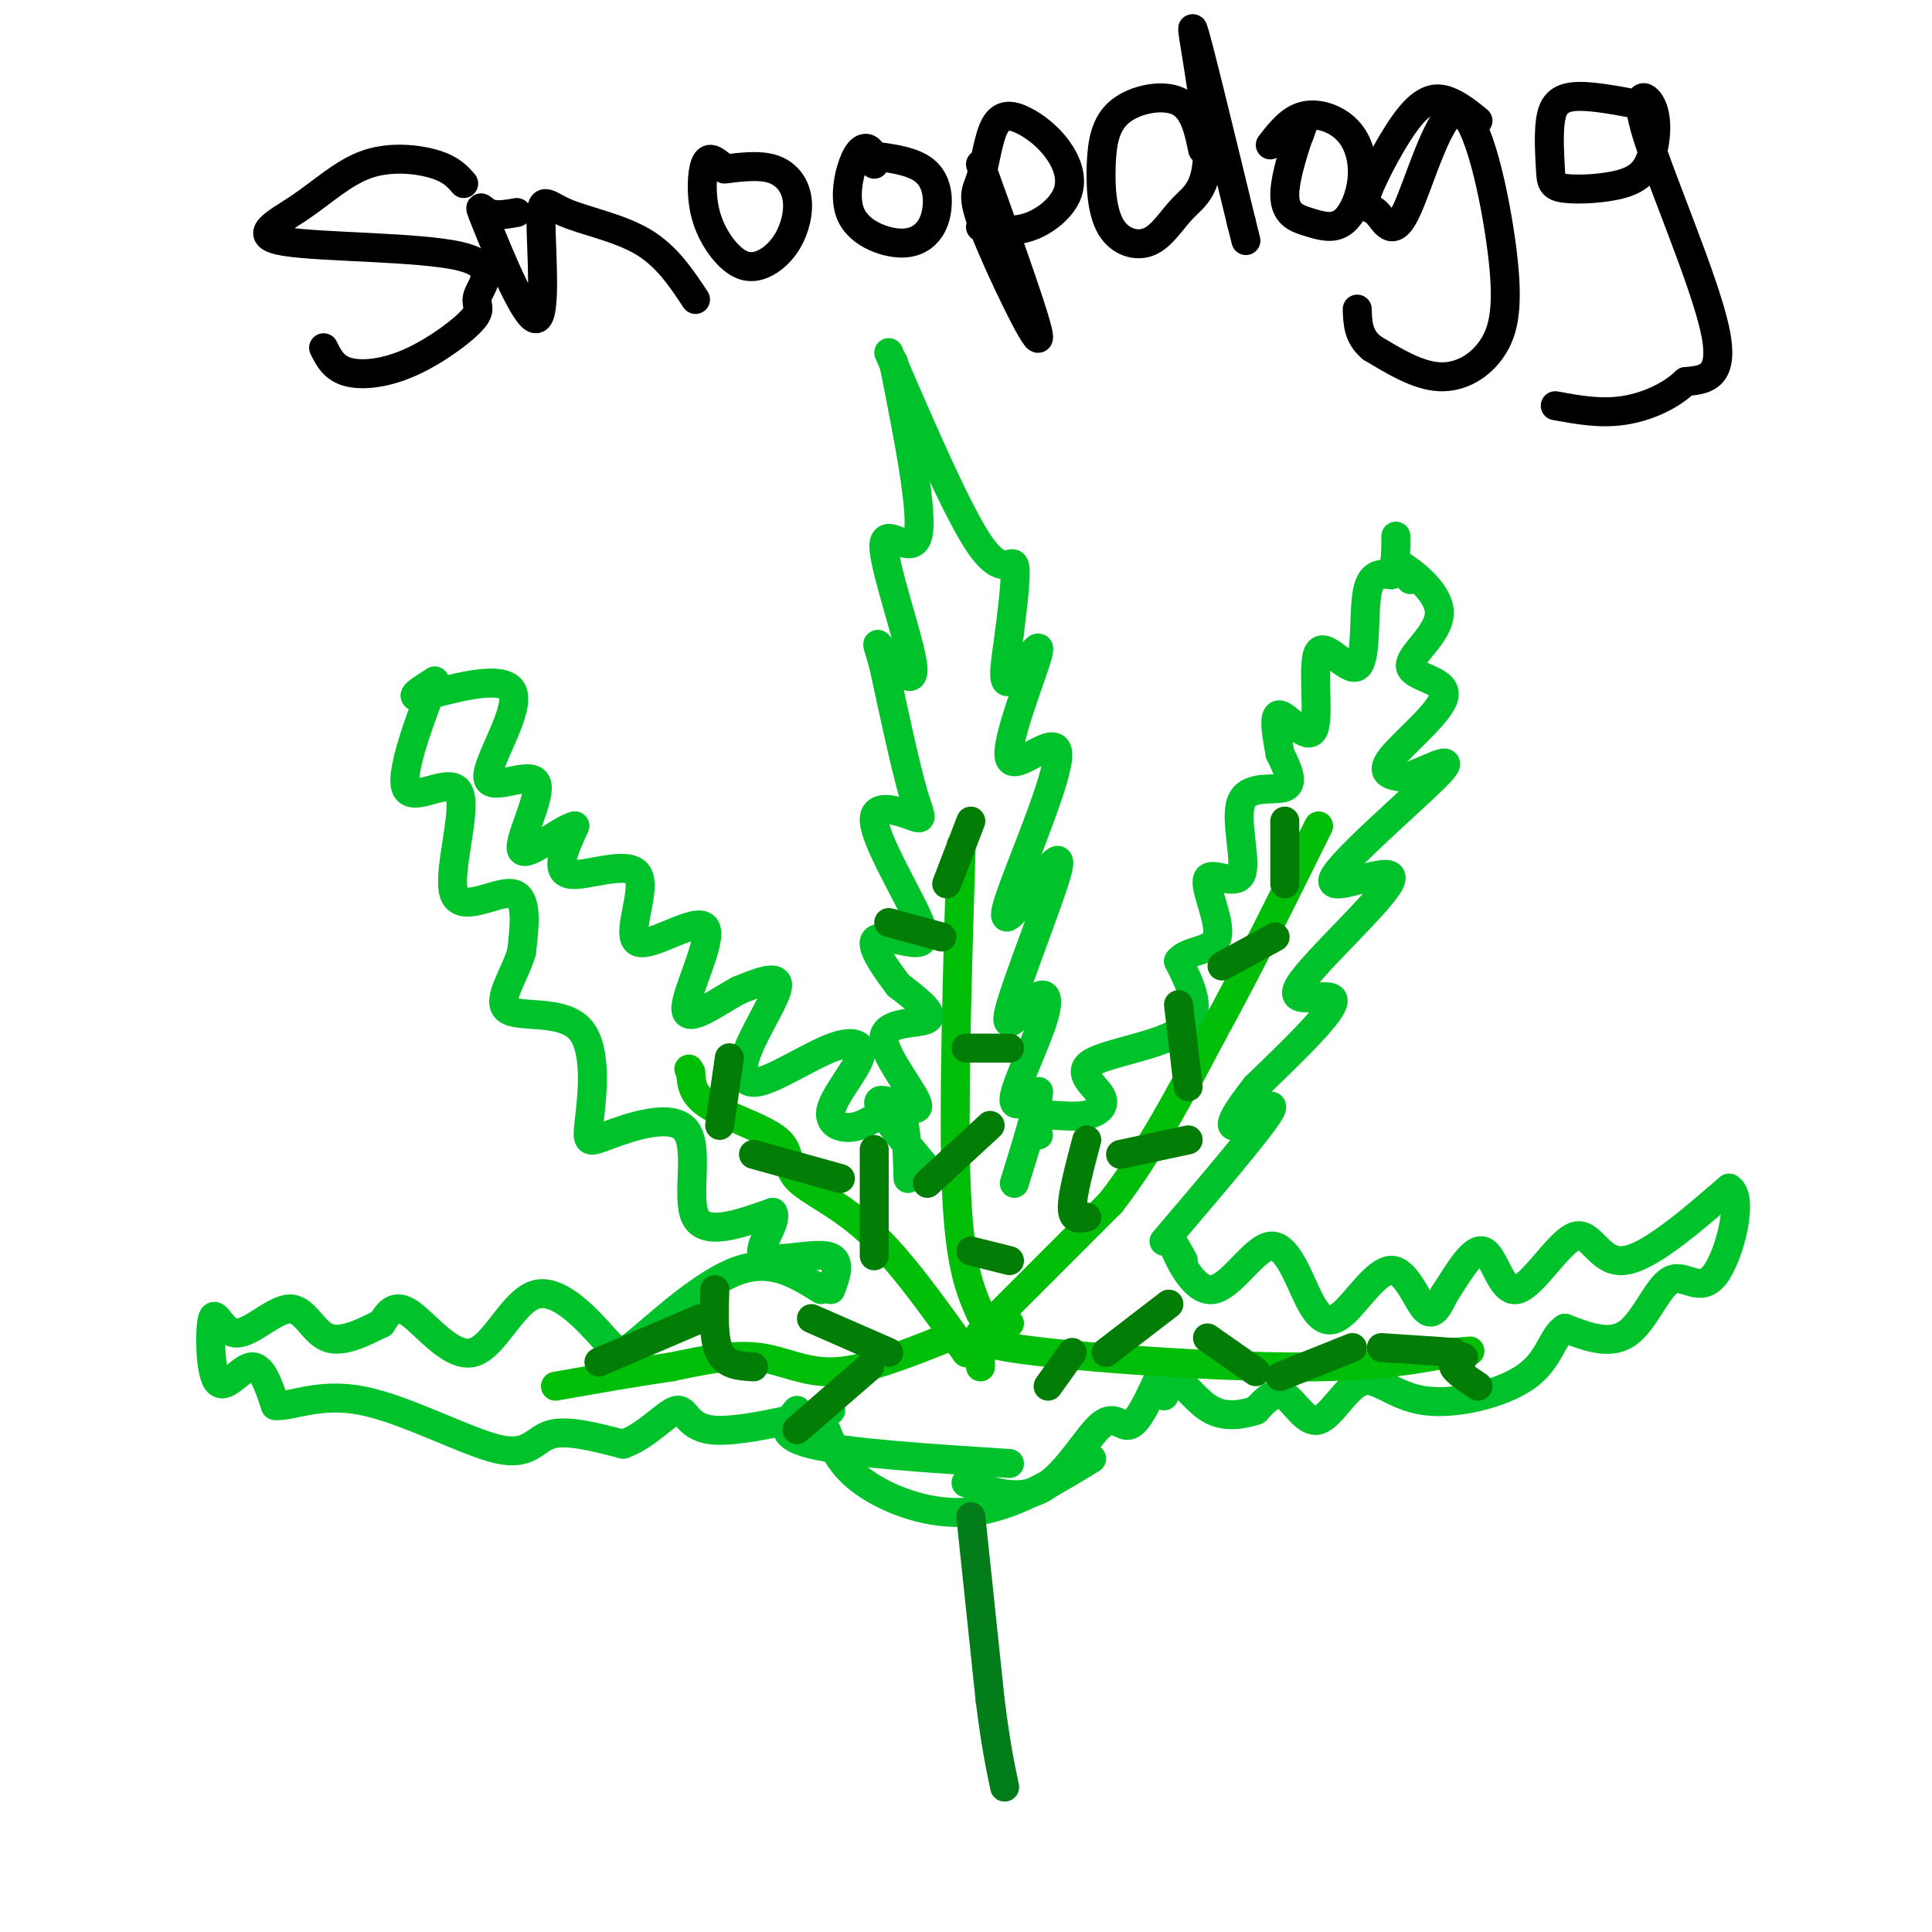 <svg viewBox='0 0 400 400' version='1.1' xmlns='http://www.w3.org/2000/svg' xmlns:xlink='http://www.w3.org/1999/xlink'><g fill='none' stroke='rgb(0,195,44)' stroke-width='6' stroke-linecap='round' stroke-linejoin='round'><path d='M192,242c-5.426,-6.434 -10.852,-12.868 -10,-14c0.852,-1.132 7.981,3.037 8,1c0.019,-2.037 -7.072,-10.279 -7,-14c0.072,-3.721 7.306,-2.920 9,-4c1.694,-1.080 -2.153,-4.040 -6,-7'/><path d='M186,204c-2.405,-3.117 -5.417,-7.409 -5,-9c0.417,-1.591 4.263,-0.482 7,0c2.737,0.482 4.366,0.336 2,-5c-2.366,-5.336 -8.727,-15.863 -9,-20c-0.273,-4.137 5.542,-1.883 8,-1c2.458,0.883 1.559,0.395 0,-5c-1.559,-5.395 -3.780,-15.698 -6,-26'/><path d='M183,138c-1.424,-5.312 -1.984,-5.592 0,-3c1.984,2.592 6.511,8.056 6,3c-0.511,-5.056 -6.061,-20.630 -6,-25c0.061,-4.370 5.732,2.466 7,-2c1.268,-4.466 -1.866,-20.233 -5,-36'/><path d='M184,73c7.222,16.756 14.444,33.511 19,40c4.556,6.489 6.444,2.711 7,4c0.556,1.289 -0.222,7.644 -1,14'/><path d='M209,131c-0.672,5.192 -1.853,11.171 0,10c1.853,-1.171 6.740,-9.490 6,-6c-0.740,3.490 -7.105,18.791 -6,22c1.105,3.209 9.682,-5.675 10,-1c0.318,4.675 -7.623,22.907 -10,30c-2.377,7.093 0.812,3.046 4,-1'/><path d='M213,185c2.649,-3.079 7.272,-10.275 6,-5c-1.272,5.275 -8.440,23.021 -10,29c-1.560,5.979 2.489,0.190 5,-2c2.511,-2.190 3.484,-0.782 2,4c-1.484,4.782 -5.424,12.938 -6,16c-0.576,3.062 2.212,1.031 5,-1'/><path d='M215,226c0.000,3.000 -2.500,11.000 -5,19'/><path d='M215,235c-0.841,-1.764 -1.681,-3.528 0,-4c1.681,-0.472 5.884,0.349 9,0c3.116,-0.349 5.144,-1.867 4,-4c-1.144,-2.133 -5.462,-4.882 -2,-7c3.462,-2.118 14.703,-3.605 19,-7c4.297,-3.395 1.648,-8.697 -1,-14'/><path d='M244,199c1.903,-2.523 7.161,-1.830 8,-5c0.839,-3.170 -2.739,-10.203 -2,-12c0.739,-1.797 5.796,1.642 7,-1c1.204,-2.642 -1.445,-11.365 0,-15c1.445,-3.635 6.984,-2.181 9,-3c2.016,-0.819 0.508,-3.909 -1,-7'/><path d='M265,156c-0.597,-3.366 -1.589,-8.282 0,-8c1.589,0.282 5.760,5.764 7,3c1.240,-2.764 -0.451,-13.772 1,-16c1.451,-2.228 6.045,4.323 8,3c1.955,-1.323 1.273,-10.521 2,-15c0.727,-4.479 2.864,-4.240 5,-4'/><path d='M288,119c1.000,-2.000 1.000,-5.000 1,-8'/><path d='M292,120c-2.015,-2.089 -4.030,-4.179 -2,-3c2.030,1.179 8.105,5.625 8,10c-0.105,4.375 -6.389,8.678 -6,11c0.389,2.322 7.451,2.664 7,6c-0.451,3.336 -8.415,9.668 -11,13c-2.585,3.332 0.207,3.666 3,4'/><path d='M291,161c3.674,-1.039 11.360,-5.637 7,-1c-4.360,4.637 -20.765,18.511 -22,22c-1.235,3.489 12.700,-3.405 12,0c-0.700,3.405 -16.035,17.109 -19,22c-2.965,4.891 6.438,0.969 7,3c0.562,2.031 -7.719,10.016 -16,18'/><path d='M260,225c-4.060,5.095 -6.208,8.833 -4,8c2.208,-0.833 8.774,-6.238 7,-3c-1.774,3.238 -11.887,15.119 -22,27'/><path d='M188,244c-0.175,-6.267 -0.350,-12.535 -2,-14c-1.650,-1.465 -4.774,1.872 -8,3c-3.226,1.128 -6.553,0.047 -6,-3c0.553,-3.047 4.985,-8.059 6,-11c1.015,-2.941 -1.388,-3.810 -6,-2c-4.612,1.810 -11.432,6.300 -15,7c-3.568,0.700 -3.884,-2.388 -2,-7c1.884,-4.612 5.967,-10.746 6,-13c0.033,-2.254 -3.983,-0.627 -8,1'/><path d='M153,205c-4.216,2.204 -10.755,7.215 -11,4c-0.245,-3.215 5.805,-14.657 4,-17c-1.805,-2.343 -11.463,4.413 -14,3c-2.537,-1.413 2.048,-10.996 0,-14c-2.048,-3.004 -10.728,0.570 -14,0c-3.272,-0.570 -1.136,-5.285 1,-10'/><path d='M119,171c-2.724,0.499 -10.035,6.747 -11,5c-0.965,-1.747 4.415,-11.487 3,-14c-1.415,-2.513 -9.627,2.203 -10,-1c-0.373,-3.203 7.092,-14.324 5,-18c-2.092,-3.676 -13.741,0.093 -18,1c-4.259,0.907 -1.130,-1.046 2,-3'/><path d='M90,141c-1.783,4.809 -7.240,18.333 -6,22c1.240,3.667 9.178,-2.522 11,1c1.822,3.522 -2.471,16.756 -1,21c1.471,4.244 8.706,-0.502 12,0c3.294,0.502 2.647,6.251 2,12'/><path d='M108,197c-1.246,4.621 -5.362,10.173 -3,12c2.362,1.827 11.202,-0.070 15,4c3.798,4.070 2.554,14.107 2,19c-0.554,4.893 -0.416,4.641 4,3c4.416,-1.641 13.112,-4.673 16,-1c2.888,3.673 -0.032,14.049 2,18c2.032,3.951 9.016,1.475 16,-1'/><path d='M160,251c1.262,1.964 -3.583,7.375 -2,9c1.583,1.625 9.595,-0.536 13,0c3.405,0.536 2.202,3.768 1,7'/><path d='M245,261c-1.442,-2.637 -2.884,-5.273 -2,-3c0.884,2.273 4.093,9.456 8,9c3.907,-0.456 8.513,-8.552 12,-9c3.487,-0.448 5.857,6.753 8,11c2.143,4.247 4.059,5.540 7,3c2.941,-2.540 6.907,-8.915 10,-9c3.093,-0.085 5.312,6.118 7,8c1.688,1.882 2.844,-0.559 4,-3'/><path d='M299,268c2.177,-3.201 5.619,-9.703 8,-9c2.381,0.703 3.700,8.611 7,8c3.300,-0.611 8.581,-9.741 12,-11c3.419,-1.259 4.977,5.355 10,5c5.023,-0.355 13.512,-7.677 22,-15'/><path d='M358,246c3.167,1.874 0.086,14.059 -3,18c-3.086,3.941 -6.177,-0.362 -9,1c-2.823,1.362 -5.378,8.389 -9,11c-3.622,2.611 -8.311,0.805 -13,-1'/><path d='M324,275c-2.727,1.701 -3.046,6.452 -8,10c-4.954,3.548 -14.543,5.893 -21,5c-6.457,-0.893 -9.782,-5.023 -13,-4c-3.218,1.023 -6.328,7.198 -9,8c-2.672,0.802 -4.906,-3.771 -7,-5c-2.094,-1.229 -4.047,0.885 -6,3'/><path d='M260,292c-2.583,0.857 -6.042,1.500 -9,0c-2.958,-1.500 -5.417,-5.143 -7,-6c-1.583,-0.857 -2.292,1.071 -3,3'/><path d='M170,267c-5.071,-3.172 -10.141,-6.344 -17,-4c-6.859,2.344 -15.506,10.204 -20,14c-4.494,3.796 -4.834,3.528 -8,0c-3.166,-3.528 -9.158,-10.317 -14,-9c-4.842,1.317 -8.534,10.739 -13,12c-4.466,1.261 -9.704,-5.640 -13,-8c-3.296,-2.360 -4.648,-0.180 -6,2'/><path d='M79,274c-3.092,1.464 -7.822,4.124 -11,3c-3.178,-1.124 -4.805,-6.032 -8,-6c-3.195,0.032 -7.958,5.003 -11,5c-3.042,-0.003 -4.362,-4.980 -5,-3c-0.638,1.980 -0.595,10.918 1,13c1.595,2.082 4.741,-2.691 7,-3c2.259,-0.309 3.629,3.845 5,8'/><path d='M57,291c3.281,0.351 8.982,-2.772 18,-1c9.018,1.772 21.351,8.439 28,10c6.649,1.561 7.614,-1.982 11,-3c3.386,-1.018 9.193,0.491 15,2'/><path d='M129,299c4.690,-1.560 8.917,-6.458 11,-7c2.083,-0.542 2.024,3.274 7,4c4.976,0.726 14.988,-1.637 25,-4'/><path d='M240,285c-2.119,4.619 -4.238,9.238 -6,10c-1.762,0.762 -3.167,-2.333 -6,0c-2.833,2.333 -7.095,10.095 -12,13c-4.905,2.905 -10.452,0.952 -16,-1'/><path d='M165,292c-2.167,2.583 -4.333,5.167 3,7c7.333,1.833 24.167,2.917 41,4'/><path d='M171,296c1.489,3.733 2.978,7.467 8,11c5.022,3.533 13.578,6.867 22,6c8.422,-0.867 16.711,-5.933 25,-11'/></g>
<g fill='none' stroke='rgb(2,125,25)' stroke-width='6' stroke-linecap='round' stroke-linejoin='round'><path d='M201,314c0.000,0.000 4.000,38.000 4,38'/><path d='M205,352c1.167,9.333 2.083,13.667 3,18'/></g>
<g fill='none' stroke='rgb(1,190,9)' stroke-width='6' stroke-linecap='round' stroke-linejoin='round'><path d='M203,276c0.000,0.000 27.000,-27.000 27,-27'/><path d='M230,249c8.000,-10.333 14.500,-22.667 21,-35'/><path d='M251,214c7.167,-13.000 14.583,-28.000 22,-43'/><path d='M209,274c-5.556,1.600 -11.111,3.200 0,5c11.111,1.800 38.889,3.800 57,4c18.111,0.200 26.556,-1.400 35,-3'/><path d='M301,280c5.833,-0.500 2.917,-0.250 0,0'/><path d='M203,272c-2.167,-4.917 -4.333,-9.833 -5,-26c-0.667,-16.167 0.167,-43.583 1,-71'/><path d='M203,282c0.000,0.000 0.000,1.000 0,1'/><path d='M200,280c-6.770,-9.518 -13.541,-19.037 -20,-25c-6.459,-5.963 -12.608,-8.372 -15,-11c-2.392,-2.628 -1.029,-5.477 -4,-8c-2.971,-2.523 -10.278,-4.721 -14,-7c-3.722,-2.279 -3.861,-4.640 -4,-7'/><path d='M143,222c-0.667,-1.167 -0.333,-0.583 0,0'/><path d='M200,280c0.000,0.000 0.100,0.100 0.1,0.1'/><path d='M196,277c-8.333,3.333 -16.667,6.667 -23,7c-6.333,0.333 -10.667,-2.333 -16,-3c-5.333,-0.667 -11.667,0.667 -18,2'/><path d='M139,283c-7.000,1.000 -15.500,2.500 -24,4'/></g>
<g fill='none' stroke='rgb(2,125,6)' stroke-width='6' stroke-linecap='round' stroke-linejoin='round'><path d='M225,252c-1.500,0.333 -3.000,0.667 -3,-2c0.000,-2.667 1.500,-8.333 3,-14'/><path d='M232,239c0.000,0.000 14.000,-3.000 14,-3'/><path d='M246,225c0.000,0.000 -2.000,-17.000 -2,-17'/><path d='M253,200c0.000,0.000 11.000,-6.000 11,-6'/><path d='M266,183c0.000,0.000 0.000,-13.000 0,-13'/><path d='M196,183c0.000,0.000 5.000,-13.000 5,-13'/><path d='M195,194c0.000,0.000 -11.000,-3.000 -11,-3'/><path d='M200,217c0.000,0.000 9.000,0.000 9,0'/><path d='M205,233c0.000,0.000 -13.000,12.000 -13,12'/><path d='M201,259c0.000,0.000 8.000,2.000 8,2'/><path d='M181,260c0.000,0.000 0.000,-22.000 0,-22'/><path d='M174,244c0.000,0.000 -18.000,-5.000 -18,-5'/><path d='M149,233c0.000,0.000 2.000,-14.000 2,-14'/><path d='M184,280c0.000,0.000 -16.000,-7.000 -16,-7'/><path d='M180,283c0.000,0.000 -15.000,13.000 -15,13'/><path d='M156,283c-2.833,-0.167 -5.667,-0.333 -7,-3c-1.333,-2.667 -1.167,-7.833 -1,-13'/><path d='M145,273c0.000,0.000 -21.000,9.000 -21,9'/><path d='M222,280c0.000,0.000 -5.000,7.000 -5,7'/><path d='M229,280c0.000,0.000 13.000,-10.000 13,-10'/><path d='M250,277c0.000,0.000 10.000,7.000 10,7'/><path d='M265,285c0.000,0.000 15.000,-6.000 15,-6'/><path d='M286,279c0.000,0.000 15.000,1.000 15,1'/><path d='M303,281c-1.250,0.500 -2.500,1.000 -2,2c0.500,1.000 2.750,2.500 5,4'/></g>
<g fill='none' stroke='rgb(0,0,0)' stroke-width='6' stroke-linecap='round' stroke-linejoin='round'><path d='M96,38c-1.275,-1.472 -2.549,-2.944 -6,-4c-3.451,-1.056 -9.078,-1.695 -14,0c-4.922,1.695 -9.137,5.725 -14,9c-4.863,3.275 -10.373,5.794 -3,7c7.373,1.206 27.631,1.097 36,3c8.369,1.903 4.850,5.816 4,8c-0.850,2.184 0.968,2.637 -1,5c-1.968,2.363 -7.722,6.636 -13,9c-5.278,2.364 -10.079,2.818 -13,2c-2.921,-0.818 -3.960,-2.909 -5,-5'/><path d='M107,44c-2.238,0.393 -4.475,0.786 -6,0c-1.525,-0.786 -2.337,-2.751 0,3c2.337,5.751 7.822,19.218 10,19c2.178,-0.218 1.048,-14.120 1,-20c-0.048,-5.880 0.987,-3.737 5,-2c4.013,1.737 11.004,3.068 16,6c4.996,2.932 7.998,7.466 11,12'/><path d='M149,34c-1.154,-0.882 -2.307,-1.764 -3,0c-0.693,1.764 -0.925,6.175 0,10c0.925,3.825 3.007,7.063 5,9c1.993,1.937 3.896,2.574 6,2c2.104,-0.574 4.409,-2.360 6,-5c1.591,-2.640 2.467,-6.134 2,-9c-0.467,-2.866 -2.276,-5.105 -5,-6c-2.724,-0.895 -6.362,-0.448 -10,0'/><path d='M181,34c-0.165,-1.209 -0.330,-2.419 -1,-3c-0.670,-0.581 -1.846,-0.535 -3,2c-1.154,2.535 -2.286,7.559 -1,11c1.286,3.441 4.991,5.298 8,6c3.009,0.702 5.322,0.250 7,-1c1.678,-1.250 2.721,-3.298 3,-6c0.279,-2.702 -0.206,-6.058 -3,-8c-2.794,-1.942 -7.897,-2.471 -13,-3'/><path d='M203,34c6.272,17.458 12.545,34.916 12,36c-0.545,1.084 -7.906,-14.206 -11,-22c-3.094,-7.794 -1.919,-8.093 -1,-11c0.919,-2.907 1.583,-8.421 3,-11c1.417,-2.579 3.587,-2.224 6,-1c2.413,1.224 5.070,3.318 7,6c1.930,2.682 3.135,5.953 2,9c-1.135,3.047 -4.610,5.871 -8,7c-3.390,1.129 -6.695,0.565 -10,0'/><path d='M249,31c-0.878,-4.215 -1.755,-8.430 -5,-10c-3.245,-1.570 -8.857,-0.495 -12,2c-3.143,2.495 -3.817,6.410 -4,11c-0.183,4.590 0.125,9.855 2,13c1.875,3.145 5.317,4.172 8,3c2.683,-1.172 4.606,-4.541 7,-7c2.394,-2.459 5.260,-4.008 5,-13c-0.260,-8.992 -3.646,-25.426 -3,-24c0.646,1.426 5.323,20.713 10,40'/><path d='M257,46c1.667,6.667 0.833,3.333 0,0'/><path d='M269,28c0.980,-2.799 1.959,-5.598 1,-3c-0.959,2.598 -3.858,10.593 -4,15c-0.142,4.407 2.473,5.225 5,6c2.527,0.775 4.964,1.506 7,0c2.036,-1.506 3.669,-5.249 4,-9c0.331,-3.751 -0.642,-7.510 -3,-10c-2.358,-2.490 -6.102,-3.711 -9,-3c-2.898,0.711 -4.949,3.356 -7,6'/><path d='M306,25c-1.911,-1.561 -3.822,-3.123 -6,-4c-2.178,-0.877 -4.621,-1.071 -8,3c-3.379,4.071 -7.692,12.406 -9,16c-1.308,3.594 0.389,2.447 2,4c1.611,1.553 3.137,5.805 6,0c2.863,-5.805 7.063,-21.666 11,-21c3.937,0.666 7.612,17.859 9,29c1.388,11.141 0.489,16.230 -2,20c-2.489,3.770 -6.568,6.220 -11,6c-4.432,-0.220 -9.216,-3.110 -14,-6'/><path d='M284,72c-2.833,-2.333 -2.917,-5.167 -3,-8'/><path d='M341,22c-5.775,-1.141 -11.550,-2.281 -15,-2c-3.450,0.281 -4.575,1.985 -5,5c-0.425,3.015 -0.151,7.342 0,10c0.151,2.658 0.179,3.647 3,4c2.821,0.353 8.434,0.069 12,-1c3.566,-1.069 5.085,-2.925 6,-6c0.915,-3.075 1.225,-7.371 0,-10c-1.225,-2.629 -3.984,-3.593 -1,6c2.984,9.593 11.710,29.741 14,40c2.290,10.259 -1.855,10.630 -6,11'/><path d='M349,79c-3.200,3.089 -8.200,5.311 -13,6c-4.800,0.689 -9.400,-0.156 -14,-1'/></g>
</svg>